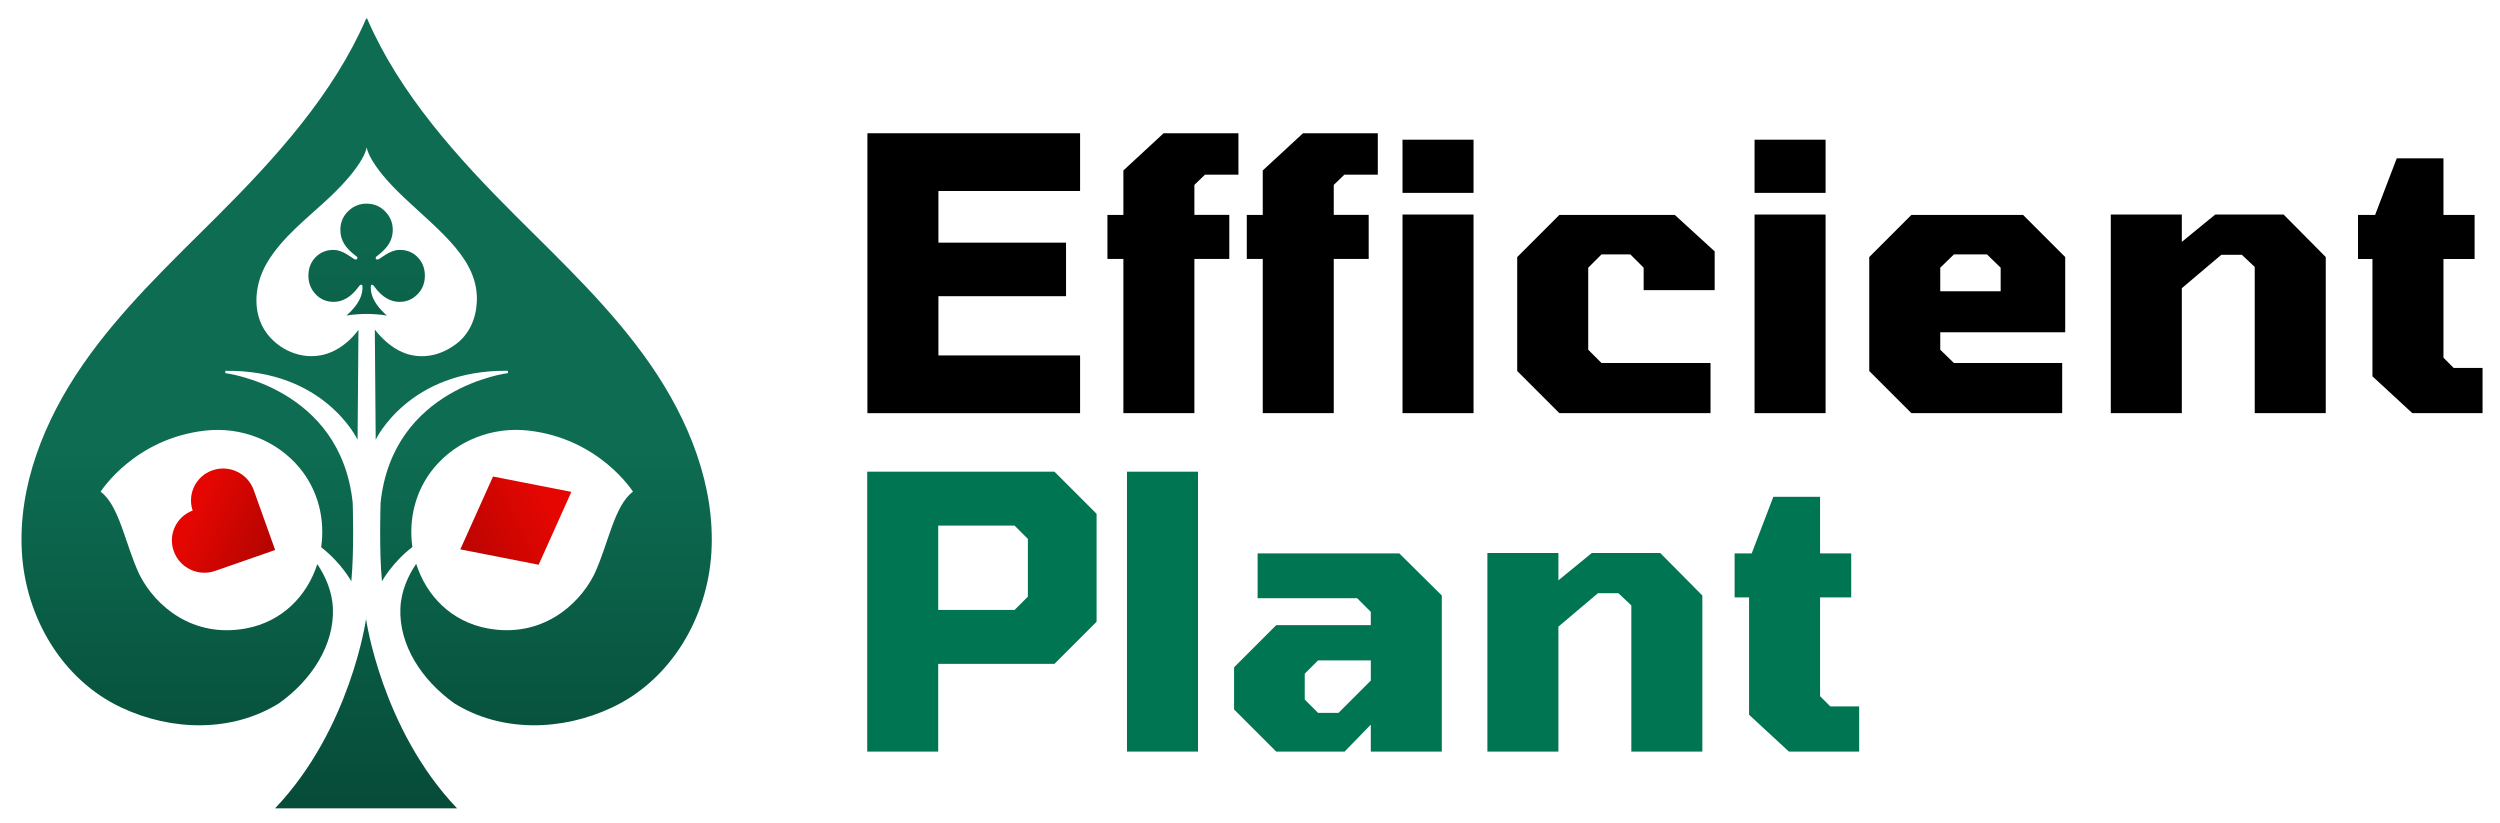 <?xml version="1.0" encoding="UTF-8"?>
<svg xmlns="http://www.w3.org/2000/svg" xmlns:xlink="http://www.w3.org/1999/xlink" version="1.1" id="Layer_2" x="0px" y="0px" viewBox="0 0 1222.43 402.26" style="enable-background:new 0 0 1222.43 402.26;" xml:space="preserve">
<style type="text/css">
	.st0{fill:url(#SVGID_1_);}
	.st1{fill:url(#SVGID_00000138574947204558045020000013360171346577974153_);}
	.st2{fill:url(#SVGID_00000096772423120077661020000011709799465059597194_);}
	.st3{fill:url(#SVGID_00000110448484854276311040000001891541705990672006_);}
	.st4{fill:url(#SVGID_00000134212325850326036380000000029550893347910543_);}
	.st5{fill:#007551;}
</style>
<g>
	<g>
		<linearGradient id="SVGID_1_" gradientUnits="userSpaceOnUse" x1="179.282" y1="576.612" x2="179.282" y2="220.78">
			<stop offset="0.012" style="stop-color:#002A1E"></stop>
			<stop offset="1" style="stop-color:#0D6C51"></stop>
		</linearGradient>
		<path class="st0" d="M318.11,178.37c-18.65-26.97-42.73-49.63-65.94-72.8c-28.19-28.14-56.65-59.48-72.6-96.35c0,0,0,0,0,0    c-0.09-0.28-0.49-0.28-0.58,0c0,0,0,0,0,0c-15.95,36.87-44.41,68.21-72.6,96.35c-23.21,23.17-47.29,45.83-65.94,72.8    C21.8,205.34,8.74,237.5,10.71,270.23c1.9,31.57,19.54,62.07,48.59,75.73c24.74,11.64,54.22,12.18,77.1-2.05    c16.1-11.45,27.05-28.61,26.38-46.37c-0.32-8.5-3.77-15.95-7.63-21.71c-4.91,15.36-17.04,28.18-34.94,31.47    c-26.08,4.79-44.23-11.1-51.85-26c-0.17-0.36-0.35-0.71-0.51-1.07c-6.59-14.27-9.61-33.21-18.66-39.79c0,0,16.4-26.07,51.32-29.91    c17.26-1.9,34.69,4.73,45.87,18.11c9.36,11.2,12.61,25.53,10.66,38.94c9.89,7.66,14.74,16.66,14.74,16.66    c1.47-14.86,0.68-38.37,0.68-38.37c-5.9-56.5-62.28-63.42-62.28-63.42v-1.13c48.52-0.64,64.67,33.69,64.67,33.69l0.43-53.72    c-3.38,4.6-7.91,8.48-12.97,10.74c-10.4,4.64-22.26,1.39-29.94-6.74c-9.56-10.1-8.49-25.58-1.77-36.86    c7.46-12.54,19.76-21.8,30.25-31.65c18.07-16.97,18.45-24.86,18.45-24.86s0.39,7.89,18.45,24.86    c18.07,16.97,36.29,30.41,35.41,50.68c-0.36,8.24-3.56,15.89-10.34,20.91c-7.85,5.81-16.41,7.06-24.02,4.63    c-5.73-1.92-10.44-5.84-14.33-10.37c-0.41-0.48-0.79-0.98-1.19-1.47l0.43,53.84c0,0,16.15-34.34,64.67-33.69v1.13    c0,0-56.39,6.92-62.28,63.42c0,0-0.79,23.51,0.68,38.37c0,0,4.9-9.08,14.87-16.76c-1.92-13.38,1.34-27.67,10.68-38.84    c11.19-13.38,28.61-20.01,45.87-18.11c34.92,3.84,51.32,29.91,51.32,29.91c-9.06,6.59-12.08,25.52-18.66,39.79    c-0.16,0.35-0.34,0.71-0.51,1.07c-7.62,14.9-25.77,30.79-51.85,26c-17.95-3.3-30.11-16.18-34.99-31.61    c-3.9,5.78-7.41,13.29-7.73,21.86c-0.67,17.76,10.28,34.91,26.38,46.37c22.89,14.23,52.37,13.69,77.1,2.05    c29.04-13.66,46.69-44.16,48.59-75.73C349.82,237.5,336.76,205.34,318.11,178.37z"></path>
		
			<linearGradient id="SVGID_00000170962079521268615430000003405868364222734012_" gradientUnits="userSpaceOnUse" x1="178.99" y1="576.624" x2="178.99" y2="220.785">
			<stop offset="0.012" style="stop-color:#002A1E"></stop>
			<stop offset="1" style="stop-color:#0D6C51"></stop>
		</linearGradient>
		<path style="fill:url(#SVGID_00000170962079521268615430000003405868364222734012_);" d="M223.48,395.25    c-36.91-38.72-44.49-92.58-44.49-92.58h0c0,0-7.58,53.85-44.49,92.58H223.48z"></path>
		
			<linearGradient id="SVGID_00000066497265146483620250000001481104043232651708_" gradientUnits="userSpaceOnUse" x1="95.55" y1="250.499" x2="165.985" y2="282.585">
			<stop offset="0" style="stop-color:#E50601"></stop>
			<stop offset="0.994" style="stop-color:#890302"></stop>
		</linearGradient>
		<path style="fill:url(#SVGID_00000066497265146483620250000001481104043232651708_);" d="M134.43,268.97l-29.28,10.2    c-8.21,2.86-17.25-1.46-20.18-9.65c-2.89-8.08,1.24-16.9,9.23-19.88c-2.7-8.1,1.57-16.85,9.68-19.67    c8.21-2.86,17.25,1.46,20.18,9.65l10.45,29.2l-0.12,0.04L134.43,268.97z"></path>
		
			<linearGradient id="SVGID_00000022543654975332716810000012250910823819554433_" gradientUnits="userSpaceOnUse" x1="268.309" y1="246.136" x2="174.396" y2="295.44">
			<stop offset="0" style="stop-color:#E50601"></stop>
			<stop offset="0.994" style="stop-color:#890302"></stop>
		</linearGradient>
		<path style="fill:url(#SVGID_00000022543654975332716810000012250910823819554433_);" d="M241.07,233.01l38.31,7.51l-15.99,35.62    l-38.31-7.51L241.07,233.01z"></path>
		
			<linearGradient id="SVGID_00000029761677816963134600000006510879803439118507_" gradientUnits="userSpaceOnUse" x1="179.282" y1="534.143" x2="179.282" y2="86.883">
			<stop offset="0.012" style="stop-color:#002A1E"></stop>
			<stop offset="1" style="stop-color:#0D6C51"></stop>
		</linearGradient>
		<path style="fill:url(#SVGID_00000029761677816963134600000006510879803439118507_);" d="M204.72,126.3    c-2.37-2.74-5.45-4.11-9.24-4.11c-1.48,0-3,0.36-4.59,1.09c-1.26,0.56-3.05,1.64-5.36,3.24c-0.38,0.26-0.73,0.38-1.03,0.38    c-0.53,0-0.8-0.25-0.8-0.74c0-0.41,0.22-0.73,0.67-0.96c2.35-1.8,4.11-3.52,5.26-5.16c1.6-2.27,2.41-4.82,2.41-7.67    c0-3.27-1.1-6.13-3.3-8.56c-2.54-2.82-5.71-4.23-9.49-4.23c-3.29,0-6.16,1.1-8.6,3.3c-2.82,2.57-4.23,5.73-4.23,9.49    c0,2.52,0.62,4.81,1.86,6.86c1.2,1.97,3.13,3.96,5.81,5.97c0.45,0.24,0.67,0.56,0.67,0.96c0,0.49-0.27,0.74-0.8,0.74    c-0.3,0-0.64-0.13-1.03-0.38c-2.03-1.39-3.6-2.37-4.71-2.95c-1.84-0.92-3.57-1.38-5.2-1.38c-3.27,0-6.05,1.07-8.34,3.21    c-2.59,2.44-3.88,5.57-3.88,9.4c0,3.31,1.04,6.18,3.11,8.6c2.42,2.8,5.5,4.2,9.24,4.2c4.53,0,8.61-2.47,12.22-7.41    c0.43-0.66,0.87-0.99,1.32-0.99c0.18,0,0.31,0.1,0.4,0.28l0,0c0.03,0.05,0.05,0.12,0.07,0.19c0,0,0,0,0,0    c0.02,0.07,0.04,0.14,0.05,0.22c0,0.01,0,0.01,0,0.02c0.01,0.07,0.02,0.16,0.03,0.25c0,0.01,0,0.03,0,0.04    c0.01,0.1,0.01,0.21,0.01,0.33c0.04,5.97-4.46,10.73-7.84,13.77c2.57-0.53,7.35-0.8,9.83-0.8c0.01,0,0.02,0,0.03,0c0,0,0,0,0,0    c2.53,0,7.28,0.27,9.77,0.8c-0.01-0.01-0.02-0.02-0.03-0.02c0.04,0.01,0.09,0.02,0.13,0.02c-3.38-3.04-7.88-7.8-7.84-13.77    c0-0.48,0.06-0.82,0.17-1.04h-0.1c0.1-0.18,0.23-0.28,0.4-0.28c0.45,0,0.89,0.33,1.32,0.99c3.61,4.94,7.7,7.41,12.25,7.41    c3.25,0,6.04-1.1,8.37-3.3c2.69-2.5,4.04-5.67,4.04-9.49C207.76,131.49,206.75,128.66,204.72,126.3z"></path>
	</g>
	<g>
		<g>
			<g>
				<path d="M424.14,202.02V65.16h103.99v28.23h-69.27v25.26h62.4v26.18h-62.4v28.97h69.27v28.23H424.14z"></path>
				<path d="M549.3,202.02v-75.4h-7.8v-21.54h7.8V83.35l19.68-18.2h36.58V85.4h-16.34l-5.2,5.01v14.67h17.08v21.54h-17.08v75.4      H549.3z"></path>
				<path d="M617.45,202.02v-75.4h-7.8v-21.54h7.8V83.35l19.68-18.2h36.58V85.4h-16.34l-5.2,5.01v14.67h17.08v21.54h-17.08v75.4      H617.45z"></path>
				<path d="M685.79,94.31v-26h34.73v26H685.79z M685.79,202.02V104.9h34.73v97.12H685.79z"></path>
				<path d="M762.48,202.02l-20.61-20.61v-55.71l20.61-20.61h56.45l19.5,17.83v18.94h-34.73v-10.96l-6.5-6.5H783.1l-6.5,6.5v40.11      l6.5,6.5h53.3v24.51H762.48z"></path>
				<path d="M857.93,94.31v-26h34.73v26H857.93z M857.93,202.02V104.9h34.73v97.12H857.93z"></path>
				<path d="M934.62,202.02l-20.61-20.61v-55.71l20.61-20.61h54.6l20.61,20.61v36.77h-61.1v8.54l6.69,6.5h52.93v24.51H934.62z       M948.74,142.41h29.53v-11.51l-6.69-6.5h-16.16l-6.69,6.5V142.41z"></path>
				<path d="M1032.12,202.02V104.9h34.73v13.37l16.34-13.37h33.43l20.61,20.8v76.32h-34.73v-71.5l-6.31-5.94h-10.03l-19.31,16.34      v61.1H1032.12z"></path>
				<path d="M1179.56,202.02l-19.5-18.01v-57.38h-7.06v-21.54h8.36l10.58-27.67h22.84v27.67h15.23v21.54h-15.23v48.28l5.01,5.01      h14.11v22.1H1179.56z"></path>
			</g>
		</g>
		<g>
			<g>
				<path class="st5" d="M424.04,367.51V230.64h91.55l20.61,20.61V304l-20.61,20.61h-56.83v42.9H424.04z M458.77,298.24h37.33      l6.5-6.5v-28.23l-6.5-6.5h-37.33V298.24z"></path>
				<path class="st5" d="M551.06,367.51V230.64h34.73v136.86H551.06z"></path>
				<path class="st5" d="M624.04,367.51l-20.61-20.61v-20.61l20.61-20.61h46.24v-6.5l-6.69-6.69h-48.65v-21.91h69.27l20.8,20.61      v76.32h-34.73v-13.18l-12.81,13.18H624.04z M644.47,348.56h10.03l15.79-15.79v-9.84h-25.81l-6.5,6.5v12.63L644.47,348.56z"></path>
				<path class="st5" d="M727.29,367.51v-97.12h34.73v13.37l16.34-13.37h33.43l20.61,20.8v76.32h-34.73v-71.5l-6.31-5.94h-10.03      l-19.31,16.34v61.1H727.29z"></path>
				<path class="st5" d="M874.74,367.51l-19.5-18.01v-57.38h-7.06v-21.54h8.36l10.58-27.67h22.84v27.67h15.23v21.54h-15.23v48.28      l5.01,5.01h14.11v22.1H874.74z"></path>
			</g>
		</g>
	</g>
</g>
</svg>
